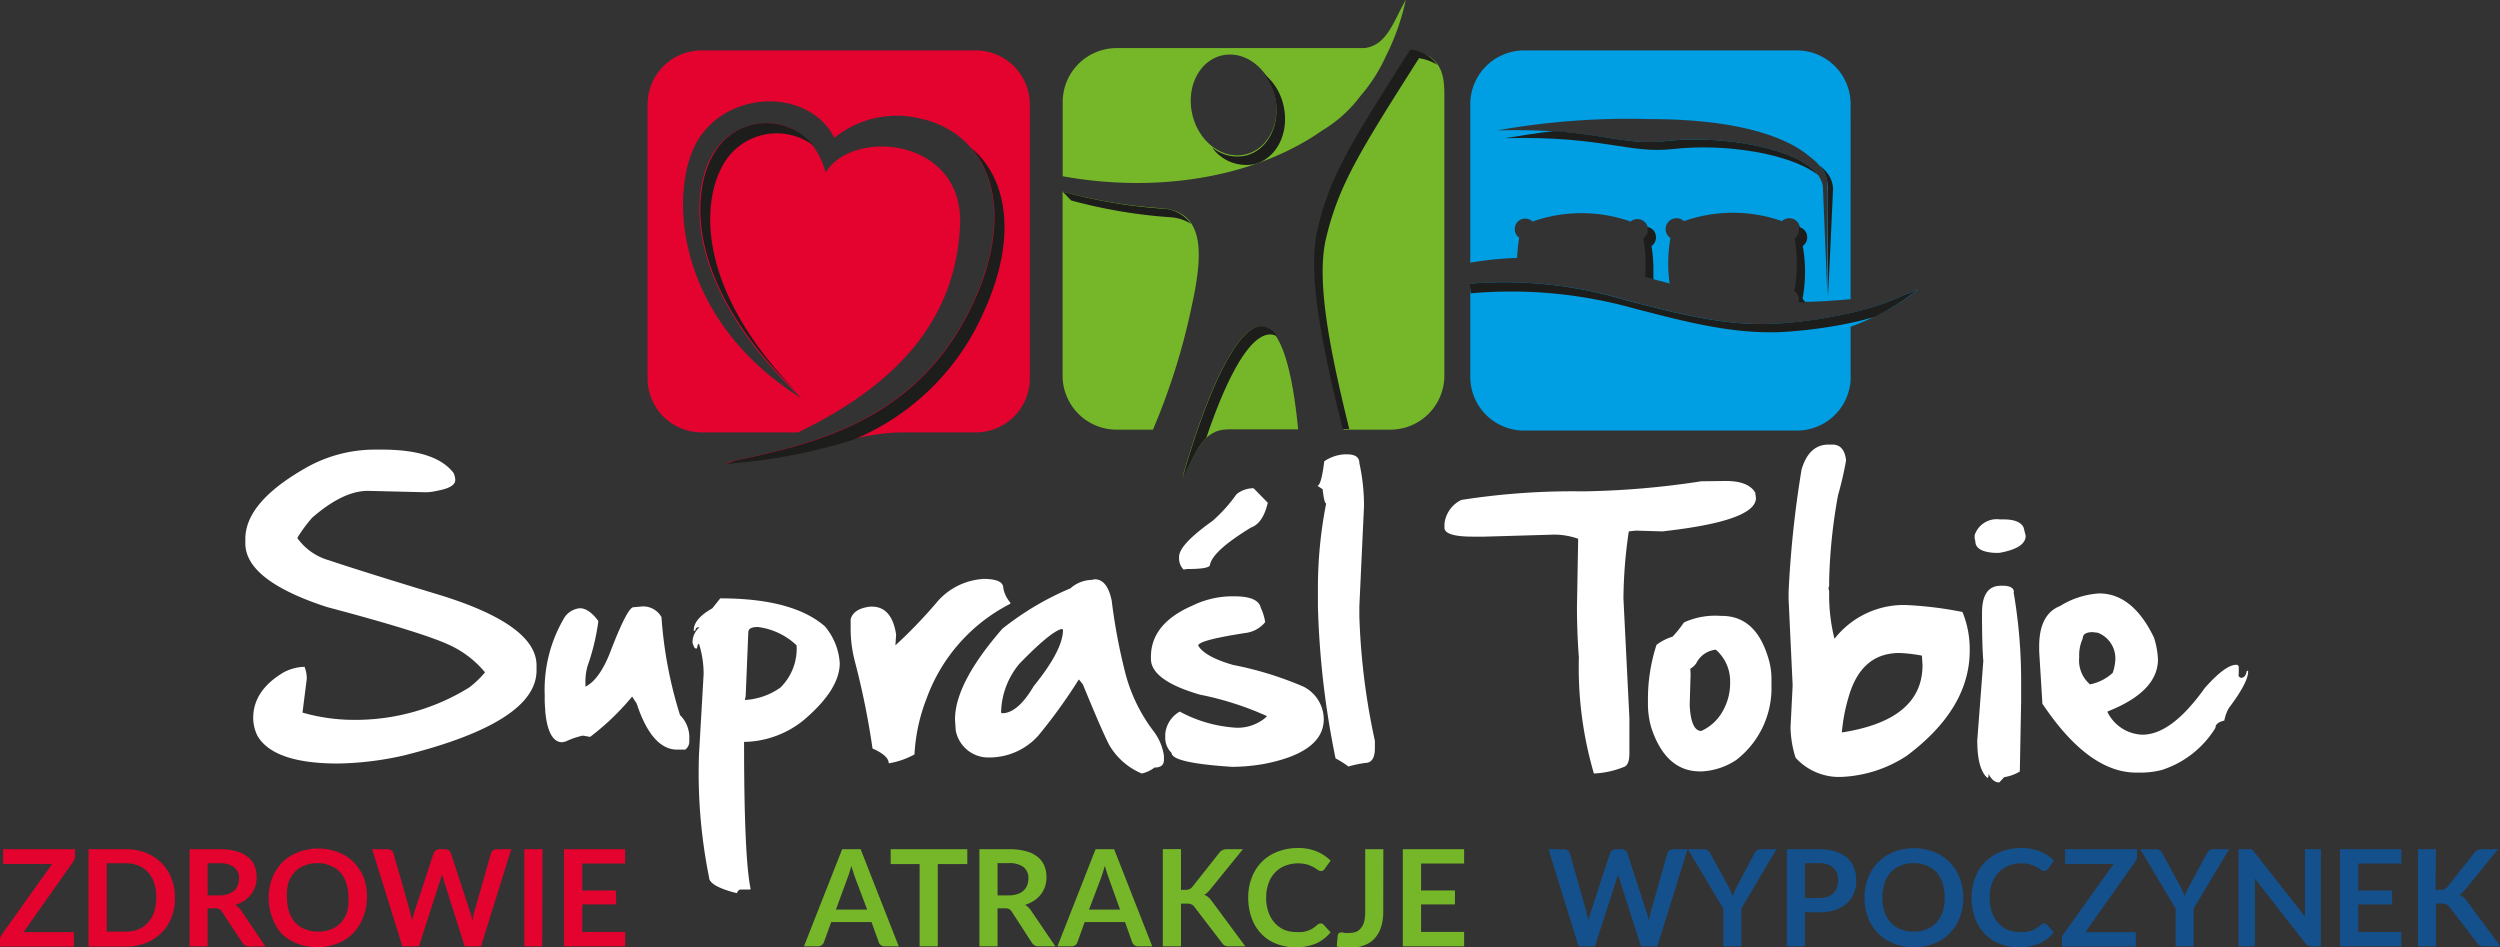 <?xml version="1.0" encoding="UTF-8"?> <svg xmlns="http://www.w3.org/2000/svg" viewBox="0 0 247.93 93.96"><rect x="0" y="0" width="247.93" height="93.96" fill="#333333" stroke="none"/><defs><style>.cls-1{fill:#e3032e;}.cls-2{fill:#76b72a;}.cls-3{fill:#14508c;}.cls-4{fill:#fff;}.cls-5{fill:none;}.cls-6{fill:#1d1d1b;}.cls-7{fill:#009ee2;}</style></defs><g id="Warstwa_2" data-name="Warstwa 2"><g id="Warstwa_1-2" data-name="Warstwa 1"><path class="cls-1" d="M7.44,84.22v.65a1,1,0,0,1-.17.57l-4.94,7h5v1.43H0v-.71a.7.7,0,0,1,.05-.25.84.84,0,0,1,.12-.23l5-7H.31V84.22Z"></path><path class="cls-1" d="M17.34,89A5.13,5.13,0,0,1,17,91a4.26,4.26,0,0,1-1,1.52,4.51,4.51,0,0,1-1.54,1,5.51,5.51,0,0,1-2,.35H8.78V84.22h3.68a5.3,5.3,0,0,1,2,.35,4.64,4.64,0,0,1,1.54,1,4.39,4.39,0,0,1,1,1.53A5.11,5.11,0,0,1,17.34,89ZM15.5,89a4.46,4.46,0,0,0-.21-1.42,2.88,2.88,0,0,0-.61-1.07,2.69,2.69,0,0,0-.95-.67,3.42,3.42,0,0,0-1.27-.23H10.59v6.78h1.87a3.23,3.23,0,0,0,1.27-.23,2.57,2.57,0,0,0,.95-.67,2.84,2.84,0,0,0,.61-1.06A4.53,4.53,0,0,0,15.5,89Z"></path><path class="cls-1" d="M20.59,90.08v3.77H18.8V84.22h2.94a6,6,0,0,1,1.69.2,3,3,0,0,1,1.15.57,2.15,2.15,0,0,1,.66.87A3,3,0,0,1,25.45,87a3.1,3.1,0,0,1-.14.92,2.9,2.9,0,0,1-.41.78,3,3,0,0,1-.67.62,3.74,3.74,0,0,1-.9.43,1.78,1.78,0,0,1,.58.55l2.41,3.56H24.71a.78.78,0,0,1-.39-.09.8.8,0,0,1-.28-.27L22,90.4a.71.71,0,0,0-.25-.24.83.83,0,0,0-.4-.08Zm0-1.28h1.12a2.65,2.65,0,0,0,.89-.13,1.7,1.7,0,0,0,.62-.35,1.39,1.39,0,0,0,.36-.53,1.81,1.81,0,0,0,.12-.67A1.39,1.39,0,0,0,23.22,86a2.36,2.36,0,0,0-1.48-.39H20.59Z"></path><path class="cls-1" d="M36.39,89A5.42,5.42,0,0,1,36,91a4.77,4.77,0,0,1-1,1.57,4.58,4.58,0,0,1-1.54,1,5.56,5.56,0,0,1-4,0,4.62,4.62,0,0,1-1.55-1A4.47,4.47,0,0,1,27,91a5.52,5.52,0,0,1,0-3.92,4.52,4.52,0,0,1,1-1.56,4.62,4.62,0,0,1,1.55-1,5.56,5.56,0,0,1,4,0,4.58,4.58,0,0,1,1.54,1,4.83,4.83,0,0,1,1,1.56A5.46,5.46,0,0,1,36.39,89Zm-1.84,0a4.46,4.46,0,0,0-.21-1.42,3,3,0,0,0-.6-1.07,2.52,2.52,0,0,0-1-.67,3.16,3.16,0,0,0-1.27-.24,3.23,3.23,0,0,0-1.27.24,2.52,2.52,0,0,0-1,.67,2.88,2.88,0,0,0-.61,1.07A4.46,4.46,0,0,0,28.46,89a4.53,4.53,0,0,0,.21,1.43,2.84,2.84,0,0,0,.61,1.06,2.52,2.52,0,0,0,1,.67,3.23,3.23,0,0,0,1.27.23,3.16,3.16,0,0,0,1.27-.23,2.52,2.52,0,0,0,1-.67,3,3,0,0,0,.6-1.06A4.53,4.53,0,0,0,34.55,89Z"></path><path class="cls-1" d="M36.91,84.22h1.51a.64.64,0,0,1,.39.11.56.56,0,0,1,.21.29l1.64,5.77c0,.14.07.29.11.46s.06.34.09.53c0-.19.08-.37.12-.53s.09-.32.13-.46L43,84.62a.61.61,0,0,1,.59-.4h.53a.59.59,0,0,1,.38.11.53.53,0,0,1,.22.29l1.88,5.77a8.44,8.44,0,0,1,.25.94l.09-.5c0-.16.07-.31.11-.44l1.64-5.77a.54.54,0,0,1,.2-.28.65.65,0,0,1,.39-.12H50.7l-3,9.63H46.08L44,87.27c0-.09,0-.18-.08-.28s-.06-.2-.09-.31a2.33,2.33,0,0,1-.08.31c0,.1-.06.19-.08.28l-2.13,6.58H39.9Z"></path><path class="cls-1" d="M53.77,93.85H52V84.22h1.8Z"></path><path class="cls-1" d="M62,84.22v1.42H57.74v2.67H61.1v1.38H57.74v2.73H62v1.43H55.93V84.22Z"></path><path class="cls-2" d="M89.13,93.85H87.75a.61.61,0,0,1-.39-.12.56.56,0,0,1-.21-.29l-.72-2h-4l-.72,2a.63.63,0,0,1-.21.28.59.59,0,0,1-.39.13H79.73l3.79-9.63h1.83ZM82.9,90.21H86L84.79,87c-.05-.15-.11-.31-.17-.51s-.13-.4-.19-.63c-.06.23-.12.44-.18.64s-.12.36-.18.51Z"></path><path class="cls-2" d="M95.93,84.22v1.47H93v8.16h-1.8V85.69H88.33V84.22Z"></path><path class="cls-2" d="M98.93,90.08v3.77h-1.8V84.22h2.94a6,6,0,0,1,1.69.2,3,3,0,0,1,1.15.57,2.15,2.15,0,0,1,.66.87,3,3,0,0,1,.21,1.13,2.81,2.81,0,0,1-.14.92,2.64,2.64,0,0,1-.41.78,2.84,2.84,0,0,1-.67.62,3.57,3.57,0,0,1-.9.43,1.78,1.78,0,0,1,.58.55l2.42,3.56H103a.8.8,0,0,1-.39-.09.9.9,0,0,1-.28-.27l-2-3.09a.69.69,0,0,0-.24-.24.9.9,0,0,0-.41-.08Zm0-1.28H100a2.65,2.65,0,0,0,.89-.13,1.62,1.62,0,0,0,.62-.35,1.39,1.39,0,0,0,.36-.53,1.81,1.81,0,0,0,.12-.67,1.39,1.39,0,0,0-.48-1.13,2.34,2.34,0,0,0-1.48-.39H98.93Z"></path><path class="cls-2" d="M114.27,93.85h-1.39a.6.6,0,0,1-.38-.12.64.64,0,0,1-.22-.29l-.71-2h-4l-.72,2a.54.54,0,0,1-.2.28.59.59,0,0,1-.39.13h-1.39l3.78-9.63h1.84ZM108,90.21h3.08L109.93,87c-.05-.15-.11-.31-.17-.51s-.13-.4-.19-.63l-.19.64-.17.51Z"></path><path class="cls-2" d="M117.12,88.25h.41a1,1,0,0,0,.42-.07.63.63,0,0,0,.29-.22l2.66-3.36a.87.87,0,0,1,.35-.3,1.05,1.05,0,0,1,.46-.08h1.55l-3.25,4a3,3,0,0,1-.29.31,1,1,0,0,1-.3.21,1.23,1.23,0,0,1,.4.23,2.07,2.07,0,0,1,.34.37l3.34,4.51h-1.58a1,1,0,0,1-.48-.09.81.81,0,0,1-.26-.26l-2.73-3.56a.65.65,0,0,0-.3-.25,1.14,1.14,0,0,0-.47-.08h-.56v4.24h-1.8V84.21h1.8Z"></path><path class="cls-2" d="M131,91.58a.36.36,0,0,1,.25.11l.71.77a4.05,4.05,0,0,1-1.45,1.11,5.4,5.4,0,0,1-4,0,4.09,4.09,0,0,1-1.46-1,4.29,4.29,0,0,1-.93-1.56,5.71,5.71,0,0,1-.33-2,5.38,5.38,0,0,1,.36-2,4.45,4.45,0,0,1,1-1.55,4.4,4.4,0,0,1,1.56-1,5.41,5.41,0,0,1,2-.36,4.69,4.69,0,0,1,1.87.34,4.31,4.31,0,0,1,1.38.91l-.6.83a.47.47,0,0,1-.14.14.37.37,0,0,1-.23.06.53.53,0,0,1-.31-.12c-.11-.08-.24-.16-.41-.26a3.4,3.4,0,0,0-.62-.26,3.58,3.58,0,0,0-2.21.12,2.66,2.66,0,0,0-1,.68,2.94,2.94,0,0,0-.64,1.07,3.94,3.94,0,0,0-.23,1.41,4.09,4.09,0,0,0,.23,1.45,3.16,3.16,0,0,0,.62,1.06,2.76,2.76,0,0,0,.92.67,3,3,0,0,0,1.15.23,6.15,6.15,0,0,0,.66,0,3,3,0,0,0,.55-.13,2.52,2.52,0,0,0,.47-.22,3.32,3.32,0,0,0,.45-.34.71.71,0,0,1,.14-.1A.41.41,0,0,1,131,91.58Z"></path><path class="cls-2" d="M137.18,90.42a5.07,5.07,0,0,1-.2,1.47,3.11,3.11,0,0,1-.6,1.11,2.54,2.54,0,0,1-1,.71A3.69,3.69,0,0,1,134,94a5.65,5.65,0,0,1-.71,0,6.87,6.87,0,0,1-.72-.13l.09-1.07a.38.38,0,0,1,.11-.24.41.41,0,0,1,.28-.09,1.33,1.33,0,0,1,.3.05,2,2,0,0,0,.46,0,2,2,0,0,0,.68-.11A1.23,1.23,0,0,0,135,92a1.53,1.53,0,0,0,.29-.63,3.53,3.53,0,0,0,.1-.93V84.22h1.8Z"></path><path class="cls-2" d="M145.2,84.22v1.42h-4.27v2.67h3.36v1.38h-3.36v2.73h4.27v1.43h-6.08V84.22Z"></path><path class="cls-3" d="M153.57,84.22h1.51a.64.64,0,0,1,.39.11.56.56,0,0,1,.21.29l1.64,5.77c0,.14.07.29.11.46s.06.34.09.53c0-.19.08-.37.12-.53a4.21,4.21,0,0,1,.14-.46l1.89-5.77a.61.61,0,0,1,.59-.4h.53a.59.59,0,0,1,.38.11.53.53,0,0,1,.22.29l1.88,5.77a8.44,8.44,0,0,1,.25.94c0-.17.06-.34.1-.5a4.13,4.13,0,0,1,.1-.44l1.64-5.77a.54.54,0,0,1,.2-.28.65.65,0,0,1,.39-.12h1.41l-3,9.63h-1.62l-2.11-6.58c0-.09,0-.18-.08-.28s-.06-.2-.09-.31a2.33,2.33,0,0,1-.08.31c0,.1-.06.19-.08.28l-2.13,6.58h-1.62Z"></path><path class="cls-3" d="M172.69,90.1v3.75H170.9V90.1l-3.51-5.88H169a.54.54,0,0,1,.37.11.91.91,0,0,1,.23.28l1.76,3.22a4.61,4.61,0,0,1,.27.55,5.32,5.32,0,0,1,.21.5c.06-.17.12-.34.19-.51s.17-.35.27-.54L174,84.61a1,1,0,0,1,.22-.27.57.57,0,0,1,.37-.12h1.59Z"></path><path class="cls-3" d="M179,90.46v3.39h-1.79V84.22h3.14a5.54,5.54,0,0,1,1.67.22,3.27,3.27,0,0,1,1.17.63,2.66,2.66,0,0,1,.68,1,3.51,3.51,0,0,1,.22,1.24,3.35,3.35,0,0,1-.24,1.28,2.59,2.59,0,0,1-.7,1,3.35,3.35,0,0,1-1.16.66,5.41,5.41,0,0,1-1.64.23Zm0-1.4h1.35a2.79,2.79,0,0,0,.86-.12,1.63,1.63,0,0,0,.6-.36,1.42,1.42,0,0,0,.36-.56,2.11,2.11,0,0,0,.12-.73,1.94,1.94,0,0,0-.12-.7,1.42,1.42,0,0,0-.36-.54,1.73,1.73,0,0,0-.6-.33,2.79,2.79,0,0,0-.86-.12H179Z"></path><path class="cls-3" d="M194.7,89a5.42,5.42,0,0,1-.35,2,4.64,4.64,0,0,1-1,1.57,4.48,4.48,0,0,1-1.54,1,5.54,5.54,0,0,1-4,0,4.52,4.52,0,0,1-1.55-1,4.47,4.47,0,0,1-1-1.57,5.52,5.52,0,0,1,0-3.92,4.46,4.46,0,0,1,2.54-2.59,5.54,5.54,0,0,1,4,0,4.48,4.48,0,0,1,1.54,1,4.69,4.69,0,0,1,1,1.56A5.46,5.46,0,0,1,194.7,89Zm-1.84,0a4.46,4.46,0,0,0-.21-1.42,3,3,0,0,0-.6-1.07,2.52,2.52,0,0,0-1-.67,3.2,3.2,0,0,0-1.27-.24,3.23,3.23,0,0,0-1.27.24,2.52,2.52,0,0,0-1,.67,2.88,2.88,0,0,0-.61,1.07,4.45,4.45,0,0,0-.22,1.42,4.52,4.52,0,0,0,.22,1.43,2.84,2.84,0,0,0,.61,1.06,2.52,2.52,0,0,0,1,.67,3.23,3.23,0,0,0,1.27.23,3.2,3.2,0,0,0,1.27-.23,2.52,2.52,0,0,0,1-.67,3,3,0,0,0,.6-1.06A4.53,4.53,0,0,0,192.86,89Z"></path><path class="cls-3" d="M202.74,91.58a.36.36,0,0,1,.25.11l.7.77a3.93,3.93,0,0,1-1.44,1.11,5.4,5.4,0,0,1-4,0,4.09,4.09,0,0,1-1.46-1,4.29,4.29,0,0,1-.93-1.56,5.71,5.71,0,0,1-.33-2,5.38,5.38,0,0,1,.36-2,4.45,4.45,0,0,1,1-1.55,4.4,4.4,0,0,1,1.56-1,5.37,5.37,0,0,1,2-.36,4.69,4.69,0,0,1,1.87.34,4.31,4.31,0,0,1,1.38.91l-.6.83a.47.47,0,0,1-.14.14.37.37,0,0,1-.23.06.53.53,0,0,1-.31-.12c-.11-.08-.24-.16-.41-.26a3.4,3.4,0,0,0-.62-.26,3.58,3.58,0,0,0-2.21.12,2.79,2.79,0,0,0-1,.68,3.06,3.06,0,0,0-.63,1.07,3.94,3.94,0,0,0-.23,1.41,4.09,4.09,0,0,0,.23,1.45,3.16,3.16,0,0,0,.62,1.06,2.76,2.76,0,0,0,.92.67,3,3,0,0,0,1.15.23,6.5,6.5,0,0,0,.66,0,3,3,0,0,0,.55-.13,2.52,2.52,0,0,0,.47-.22,3.32,3.32,0,0,0,.45-.34.71.71,0,0,1,.14-.1A.38.38,0,0,1,202.74,91.58Z"></path><path class="cls-3" d="M211.93,84.22v.65a1,1,0,0,1-.17.57l-4.95,7h5v1.43h-7.32v-.71a.69.69,0,0,1,0-.25.84.84,0,0,1,.12-.23l5-7H204.8V84.22Z"></path><path class="cls-3" d="M217.55,90.1v3.75h-1.79V90.1l-3.51-5.88h1.58a.54.54,0,0,1,.37.11.91.91,0,0,1,.23.28l1.76,3.22c.1.19.19.38.27.55l.21.5a5.27,5.27,0,0,1,.19-.51c.08-.17.16-.35.27-.54l1.75-3.22a1,1,0,0,1,.22-.27.57.57,0,0,1,.37-.12h1.59Z"></path><path class="cls-3" d="M223.13,84.23a.33.33,0,0,1,.14,0,.46.46,0,0,1,.13.08l.13.15,5.06,6.44c0-.15,0-.3,0-.45s0-.29,0-.42V84.22h1.58v9.63h-.93a.73.73,0,0,1-.35-.07.66.66,0,0,1-.27-.24l-5-6.41,0,.42c0,.14,0,.27,0,.38v5.92H222V84.22h1.14Z"></path><path class="cls-3" d="M238.14,84.22v1.42h-4.27v2.67h3.36v1.38h-3.36v2.73h4.27v1.43h-6.08V84.22Z"></path><path class="cls-3" d="M241.54,88.25H242a1,1,0,0,0,.42-.07.68.68,0,0,0,.29-.22l2.66-3.36a.87.87,0,0,1,.35-.3,1,1,0,0,1,.46-.08h1.55l-3.25,4a3,3,0,0,1-.29.31,1,1,0,0,1-.3.21,1.23,1.23,0,0,1,.4.23,2.07,2.07,0,0,1,.34.37l3.34,4.51h-1.58a1,1,0,0,1-.48-.09.81.81,0,0,1-.26-.26l-2.73-3.56a.77.77,0,0,0-.3-.25,1.17,1.17,0,0,0-.47-.08h-.57v4.24h-1.79V84.21h1.79Z"></path><path class="cls-4" d="M37.89,44.59c3.56,0,5.92.77,7.1,2.33a1.92,1.92,0,0,1,.16.68c0,.51-.61.86-1.84,1.08a4.89,4.89,0,0,1-1.41.13l-5.42-.13c-1.64,0-3.49.89-5.53,2.67a14.63,14.63,0,0,0-1.47,2,5.79,5.79,0,0,0,3.16,2.22q3.45,1.16,11.11,3.48Q53.22,62,53.21,66v.49q0,5.14-13.2,8.44a31.6,31.6,0,0,1-6.48.79q-6.39,0-8-2.75a4.09,4.09,0,0,1-.42-1.76q0-2.73,3-4.52a4.65,4.65,0,0,1,2.09-.56,3,3,0,0,1,.22,1.21L30,70.67a18.49,18.49,0,0,0,5,.72,21.41,21.41,0,0,0,11.56-3.23,9.87,9.87,0,0,0,1.54-1.48A9.94,9.94,0,0,0,44.64,64Q42,62.74,32.42,60.2q-8.09-2.64-8.09-6.32v-.43q0-3.72,6.25-7.19a13.84,13.84,0,0,1,6.55-1.67Z"></path><path class="cls-4" d="M63.72,60.14A2.08,2.08,0,0,1,65.6,61.2a42,42,0,0,0,1.84,9.72A3.11,3.11,0,0,1,68.36,73v.52a1,1,0,0,1-.4.82h-.82c-1.64,0-3-1.52-4-4.57l-.45-.69a24.92,24.92,0,0,1-4.17,4l-.72-.13a8.35,8.35,0,0,0-1.71.59l-.33.07c-.91,0-1.48-1-1.68-3l-.06-1v-.69a14,14,0,0,1,2-7.75,2.1,2.1,0,0,1,1.48-.85c.61,0,1.22.43,1.84,1.27a21.62,21.62,0,0,1-1.09,4.51,6.14,6.14,0,0,0-.19,1.75v.25q1.5-.75,2.63-3.88,1.57-4,2.13-4Z"></path><path class="cls-4" d="M71.43,59.34q7.2,0,10.38,2.78a6.28,6.28,0,0,1,1.47,3.64q0,2.65-3.64,5.71A9.62,9.62,0,0,1,74,73.57h-.21q0,11.49.65,14.59l-.06.06h-1a.55.55,0,0,0-.3.36c-1.84-.46-2.76-1-2.76-1.57a52.25,52.25,0,0,1-1-12.16l.46-8a9.9,9.9,0,0,0-.46-3c-.09,0-.15.15-.2.46H69c-.11,0-.21-.19-.32-.56v-.19a2,2,0,0,1,.69-1.35h-.13c-.16,0-.26.12-.3.35H68.8v-.06c0-.75.61-1.47,1.84-2.17Zm2.44,10.08a6.77,6.77,0,0,0,3.51-1.22A5.4,5.4,0,0,0,79,64a6.81,6.81,0,0,0-3.85-1.82c-.63,0-.94.18-.94.53l-.26,6.34Z"></path><path class="cls-4" d="M97.5,57.41c1.34,0,2,.3,2,.91a2.94,2.94,0,0,0,.69,1.43v.13a17.07,17.07,0,0,0-8.28,9.34,17.86,17.86,0,0,0-1.22,5.6,8,8,0,0,1-2.55.88c0-.5-.54-1-1.61-1.47a77.77,77.77,0,0,0-1.77-8.71,12.85,12.85,0,0,1-.4-3.22v-.89c.19-.7.84-1.12,1.94-1.25h.16c1.32,0,2.12.92,2.41,2.76L88.8,64a48.69,48.69,0,0,0,4.25-4.44,6.57,6.57,0,0,1,4.29-2.13Z"></path><path class="cls-4" d="M108.57,57.45c.83,0,1.39.71,1.68,2.12a57.23,57.23,0,0,0,1.35,7.18,16.25,16.25,0,0,0,2.76,5.71,5.27,5.27,0,0,1,1.07,2.5v.4c0,.51-.31.76-.94.76a3.15,3.15,0,0,1-1.26.59A6.72,6.72,0,0,1,110,73.87q-.72-1.38-2.61-6l-.4-.49a53,53,0,0,1-4,5.55,6.51,6.51,0,0,1-4.83,2.19,3.29,3.29,0,0,1-3.38-2.69l-.07-1.08q0-3.61,4.7-9a28.7,28.7,0,0,1,6.74-4,3.32,3.32,0,0,1,2.1-.84ZM99.35,70.73h.06c1,0,2.06-.9,3.11-2.69,1.94-2.39,2.9-4.25,2.9-5.58l-.06-.07h-.14q-1.14.36-4.11,3.42a7.76,7.76,0,0,0-1.83,4.86Z"></path><path class="cls-4" d="M122.44,59.14c1.56,0,2.43.38,2.6,1.15a5.08,5.08,0,0,1,.43,1.41,3,3,0,0,1-2,1.08c-3.09.48-4.64.89-4.64,1.25.46.75,1.61,1.38,3.45,1.91a34.25,34.25,0,0,1,7,2.16,3.66,3.66,0,0,1,2,3.22c0,2.2-2,3.67-5.87,4.43a18.83,18.83,0,0,1-3.22.3q-6-.39-6-1.38a2.08,2.08,0,0,1-.63-1.55V72.8A2.84,2.84,0,0,1,117,70.57a13.43,13.43,0,0,0,5.61,1.6,4.29,4.29,0,0,0,3-1.09V71A30.81,30.81,0,0,0,119,68.89c-3.24-.94-4.86-2.13-4.86-3.55v-.19q0-3.29,4.07-5.07a9.14,9.14,0,0,1,3.74-.94Zm1.88-10.72,1.41,1.44c-.32,1.36-.88,2.18-1.67,2.46Q120.27,54.63,120,56c0,.29-.74.43-2.24.43l-.39.05a1.59,1.59,0,0,1-.44-1.06v-.19c0-.82,1.11-2,3.33-3.58a15.14,15.14,0,0,0,2.37-2.64A2.7,2.7,0,0,1,124.32,48.42Z"></path><path class="cls-4" d="M133.59,45.06c.81,0,1.22.28,1.22.86a19.54,19.54,0,0,1,.46,4.3l-.46,9.91v1a67.78,67.78,0,0,0,1.54,12.34v.73c0,.84-.24,1.32-.73,1.44a10,10,0,0,0-1.89.38,9.28,9.28,0,0,0-1.28-.81,85.67,85.67,0,0,1-1.75-15.11V58.25a43.28,43.28,0,0,1,.82-8.32c-.13,0-.25-.47-.35-1.41l-.53-.35c.26,0,.49-.81.69-2.42a3.9,3.9,0,0,1,2-.69Z"></path><path class="cls-4" d="M171.15,47.7c1.51,0,2.48.39,2.92,1.16l.07.53q0,2.28-9.29,3.31l-2.63-.08-.69.08a47.54,47.54,0,0,0-.53,6.66l.59,11.83v3.52c0,.76-.17,1.21-.52,1.34a9,9,0,0,1-3,.66,37.33,37.33,0,0,1-1.49-11.5c-.13-1.75-.19-3.42-.19-5l.12-6.78a7.08,7.08,0,0,0-2.75-.4l-6.53.19h-1.16c-1.88,0-2.82-.3-2.82-.88v-.4a3,3,0,0,1,1.67-2.36A71.49,71.49,0,0,1,157,48.73a84.46,84.46,0,0,0,11.72-1Z"></path><path class="cls-4" d="M170.76,61.08c2.19,0,3.71,1.33,4.55,4a7.06,7.06,0,0,1,.37,2.35V68a9,9,0,0,1-3.48,7.36,6.8,6.8,0,0,1-3.38,1.14h-.23c-2.27,0-3.89-1.46-4.84-4.37a8.49,8.49,0,0,1-.32-2.32v-.34a17.39,17.39,0,0,1,.85-5.52,5.05,5.05,0,0,1,1.59-.81A11.26,11.26,0,0,0,167,61.73a7.43,7.43,0,0,1,3.65-.65Zm-3.1,5.77-.09,3.06c.08,1.72.47,2.58,1.15,2.58a4.6,4.6,0,0,0,2.2-2.1,5.57,5.57,0,0,0,.66-2.51v-.24a4.12,4.12,0,0,0-1.42-3.21,2.44,2.44,0,0,0-1.94,1.35,1.81,1.81,0,0,1-.59.54Z"></path><path class="cls-4" d="M181.72,44.09c.77,0,1.22.5,1.35,1.49v.13a34.91,34.91,0,0,1-.79,3.41,53.39,53.39,0,0,0-.88,8.5v.47l-.07.25.07.28v.54a17.62,17.62,0,0,0,.53,4.19A8.72,8.72,0,0,1,189,60a37.58,37.58,0,0,1,5.62.69,9.65,9.65,0,0,1,.72,3.54v.29q0,5.76-6.24,10.43a12.77,12.77,0,0,1-6.53,2.1h-.4a5.82,5.82,0,0,1-4.1-1.91,10.63,10.63,0,0,1-.5-3l.21-4.17-.4-8.53v-.76a104.46,104.46,0,0,1,1.28-12.09c.48-1.67,1.38-2.5,2.69-2.5Zm1,28.54q7.94-1.25,7.94-6.67l-.06-.94a14.58,14.58,0,0,0-2.23-.26c-2.55,0-4.23,1.47-5.06,4.43a17.6,17.6,0,0,0-.65,3.44Z"></path><path class="cls-4" d="M198.69,51.51c1.1,0,1.76.28,2,.82l.2.8c0,.83-.88,1.39-2.62,1.7h-.46c-1.28-.08-1.91-.47-1.91-1.15l-.07-.26v-.35a2.31,2.31,0,0,1,2.51-1.56Zm1,7.2a51.86,51.86,0,0,1,.75,9v1.87l-.13,6.93a4.18,4.18,0,0,1-1.55.56l-.48.52h-.07c-.37,0-.72-.29-1-.85,0,.26,0,.4-.12.4-.67-.58-1-1.82-1-3.72l.6-7.88c-.09-1-.13-2.62-.13-4.76,0-1.8.62-2.69,1.87-2.69C199.29,58.06,199.72,58.28,199.72,58.71Z"></path><path class="cls-4" d="M213.62,63.24a8.48,8.48,0,0,1,.39,2.14q0,3.21-5,5.18v.07a4,4,0,0,0,3.45,2.23c1.95,0,4-1.55,6.21-4.65,1.35-1.52,2.39-2.28,3.09-2.28h.13l.13.15v.65L222,67a.32.32,0,0,0,.26.22c.29,0,.48-.23.56-.69h.13v.07c0,.72-.63,1.92-1.89,3.59a3.87,3.87,0,0,0-.47,1.27c-.59.14-.88.38-.88.72a9.73,9.73,0,0,1-5.32,4.18,8.56,8.56,0,0,1-1.88.26h-.66q-4.73,0-9.3-6.83l-.32-5.2V64.1q0-3.18,2.07-4a8.31,8.31,0,0,1,3.91-1.25C210.41,58.87,212.22,60.33,213.62,63.24Zm-6.35,4.63a4.64,4.64,0,0,0,2.25-1.14,4.49,4.49,0,0,0,.26-1.28,2.72,2.72,0,0,0-1.74-2.7l-.49-.06c-.67,0-1,.21-1,.63a4,4,0,0,0-.35,1.86A3.12,3.12,0,0,0,207.27,67.87Z"></path><path class="cls-2" d="M130.74,22.82c-1,4.2.34,11.08,2.51,19.79h4.64a5.36,5.36,0,0,0,5.35-5.35V9.53c0-2-.17-4-3.28-4.56C134,14.37,132,17.6,130.74,22.82Z"></path><path class="cls-2" d="M110.74,42.61h3.6a65.36,65.36,0,0,0,3.85-12.27c1.2-5.46,1.21-9.34-3-9.69A50,50,0,0,1,105.38,19V37.26A5.36,5.36,0,0,0,110.74,42.61Z"></path><path class="cls-2" d="M134.91,9.53a16.42,16.42,0,0,0,2.55-4A23.09,23.09,0,0,0,139.41,0c-1.23,2.13-1.84,4.48-4.09,4.77H110.74a5.35,5.35,0,0,0-5.35,5.34v7.37c9.87,1.78,19.41-.09,25.75-4.55A13.1,13.1,0,0,0,134.91,9.53Zm-11.37,5.78c-2.26.55-4.62-1.19-5.28-3.9s.63-5.35,2.88-5.9,4.61,1.2,5.28,3.91S125.79,14.76,123.54,15.31Z"></path><path class="cls-2" d="M125.11,32.37c-2.74,0-5.81,7.82-7.86,15,1.31-2.27,1.92-4.79,4.57-4.79h6.92C128.2,36.94,127.08,32.4,125.11,32.37Z"></path><path class="cls-5" d="M121.14,54.48l-.29.11h2.35A3.61,3.61,0,0,0,121.14,54.48Z"></path><path class="cls-6" d="M131.51,23.62c1.25-5.22,3.24-8.45,9.22-17.85a4.94,4.94,0,0,1,1.81.66,3.74,3.74,0,0,0-2.67-1.52c-6,9.41-8,12.63-9.21,17.85-1,4.2.33,11.08,2.5,19.79h.65C131.76,34.25,130.54,27.68,131.51,23.62Z"></path><path class="cls-6" d="M106.23,19.88A50.46,50.46,0,0,0,116,21.54a4.35,4.35,0,0,1,2.11.66,3.68,3.68,0,0,0-3-1.52A50,50,0,0,1,105.38,19Z"></path><path class="cls-6" d="M123.54,15.43a3.91,3.91,0,0,1-3.35-.83,4.15,4.15,0,0,0,4.2,1.68c2.25-.55,3.54-3.19,2.88-5.89a5.58,5.58,0,0,0-1.93-3.08,5.76,5.76,0,0,1,1.08,2.22C127.08,12.24,125.79,14.88,123.54,15.43Z"></path><path class="cls-6" d="M126,33.17a1.3,1.3,0,0,1,.61.17,1.9,1.9,0,0,0-1.46-1c-2.74,0-5.81,7.82-7.86,15,.83-1.44,1.38-3,2.34-3.91C121.49,37.91,123.83,33.13,126,33.17Z"></path><path class="cls-1" d="M102.13,10.33V37.52a5.36,5.36,0,0,1-5.35,5.36h-7c-5.94,0-8,2.41-17.86,3.07l.91-.26c7.93-1.7,18.38-4,23.77-15.9,4.37-9.64,1.16-16.86-5.71-18.11a9.75,9.75,0,0,0-8.15,2C80.45,9,72.71,8.73,69.4,13.6c-3.08,4.52-3,17.74,10.1,25.91C67.73,28.32,68.42,19,70.73,15.2c2.49-4.14,9.47-4.38,11.15,1.92,2.63-4.43,13.77-3.5,13.33,5.31C94.72,32,88.65,38.28,79.15,42.88H69.58a5.36,5.36,0,0,1-5.36-5.36V10.33A5.36,5.36,0,0,1,69.58,5h27.2A5.36,5.36,0,0,1,102.13,10.33Z"></path><path class="cls-6" d="M97.63,30.78c3.27-7.24,2.28-13.11-1.32-16.12,2.76,3.21,3.28,8.61.33,15.13C91.25,41.72,80.8,44,72.87,45.69L72,46a54.77,54.77,0,0,0,12.61-2.38A24.26,24.26,0,0,0,97.63,30.78Z"></path><path class="cls-6" d="M71.8,16.18a6.11,6.11,0,0,1,8.85-1.77,6,6,0,0,0-9.83.79C68.54,19,67.85,28.06,79.11,39,68.87,28.5,69.59,19.86,71.8,16.18Z"></path><path class="cls-7" d="M150.46,25.58a16.32,16.32,0,0,1,.2-2l-.13-.11a1.07,1.07,0,0,1,0-1.5,1.05,1.05,0,0,1,1.45,0,14.67,14.67,0,0,1,9.73,0,1.06,1.06,0,0,1,1.45,1.54.69.69,0,0,1-.13.11,14.31,14.31,0,0,1,.23,2.55c0,.44,0,.88-.07,1.31l2.39.63a13.84,13.84,0,0,1-.14-1.94,14.31,14.31,0,0,1,.22-2.55.69.69,0,0,1-.13-.11A1.06,1.06,0,0,1,167,21.93a14.64,14.64,0,0,1,9.72,0,1.06,1.06,0,0,1,1.46,1.54l-.13.11a15.3,15.3,0,0,1,.22,2.55,15.83,15.83,0,0,1-.24,2.69.79.79,0,0,1,.15.12,1,1,0,0,1,.26,1c1.7,0,3.42-.12,5.09-.27h0V10.3A5.33,5.33,0,0,0,178.21,5H151.15a5.34,5.34,0,0,0-5.34,5.33V26.05A33.15,33.15,0,0,1,150.46,25.58Zm13.09-13.77c11.83,0,15.25,3.19,16,3.78a5.59,5.59,0,0,1,1.07,1.05,2.89,2.89,0,0,1,.61,1.42l0,11.44-.44-10.76c0-3.51-8.95-5.5-15.66-4.74-4.38.51-6.9-1.31-16.63-1.07A74.16,74.16,0,0,1,163.55,11.81Z"></path><path class="cls-7" d="M183.73,31a44.34,44.34,0,0,1-7.49,1.09c-5.08.32-10.12-1.08-14.93-2.31a41.48,41.48,0,0,0-15.5-1.64v9.23a5.33,5.33,0,0,0,5.34,5.33h27.06a5.33,5.33,0,0,0,5.32-5v-5.3a24.6,24.6,0,0,0,6.71-3.69l-1.3.5A26,26,0,0,1,183.73,31Z"></path><path class="cls-5" d="M236.16,29.77h0l0,.54Z"></path><path class="cls-6" d="M163.78,24.39a.71.71,0,0,0,.14-.1,1.08,1.08,0,0,0,0-1.51,1.1,1.1,0,0,0-.55-.27,1,1,0,0,1-.27,1,.47.47,0,0,1-.13.11,14.31,14.31,0,0,1,.23,2.55c0,.44,0,.88-.07,1.31l.84.22c0-.24,0-.47,0-.72A14.31,14.31,0,0,0,163.78,24.39Z"></path><path class="cls-6" d="M178.76,29.63a14.87,14.87,0,0,0,.25-2.69,14.31,14.31,0,0,0-.23-2.55l.13-.1a1.06,1.06,0,0,0,0-1.51,1,1,0,0,0-.54-.27,1,1,0,0,1-.27,1,.69.69,0,0,1-.13.11,14.31,14.31,0,0,1,.22,2.55,14.87,14.87,0,0,1-.24,2.69.79.79,0,0,1,.15.12,1,1,0,0,1,.26,1l.68,0a1.09,1.09,0,0,0-.13-.17A1.58,1.58,0,0,0,178.76,29.63Z"></path><path class="cls-6" d="M165.13,14c-3.37.39-5.65-.59-11-1-1.77.19-3.17.44-4.84.7,9.73-.23,12.25,1.58,16.62,1.08,5.17-.59,11.65.45,14.36,2.56C178.36,14.73,170.92,13.34,165.13,14Z"></path><path class="cls-6" d="M181.79,18.71a2.73,2.73,0,0,0-.49-1.43,4.9,4.9,0,0,0-.83-.87.24.24,0,0,1,.06.08,3.35,3.35,0,0,1,.72,2.51l.05,10.31h0Z"></path><path class="cls-6" d="M145.85,29.09a45.21,45.21,0,0,1,16.21,1.5c4.82,1.24,9.86,2.63,14.94,2.32a45.7,45.7,0,0,0,7.49-1.1l1.43-.38a27.4,27.4,0,0,0,4.26-2.69l-1.3.5A25.78,25.78,0,0,1,183.67,31a44.34,44.34,0,0,1-7.49,1.09c-5.07.32-10.11-1.08-14.93-2.31a41.45,41.45,0,0,0-15.49-1.64Z"></path></g></g></svg> 
